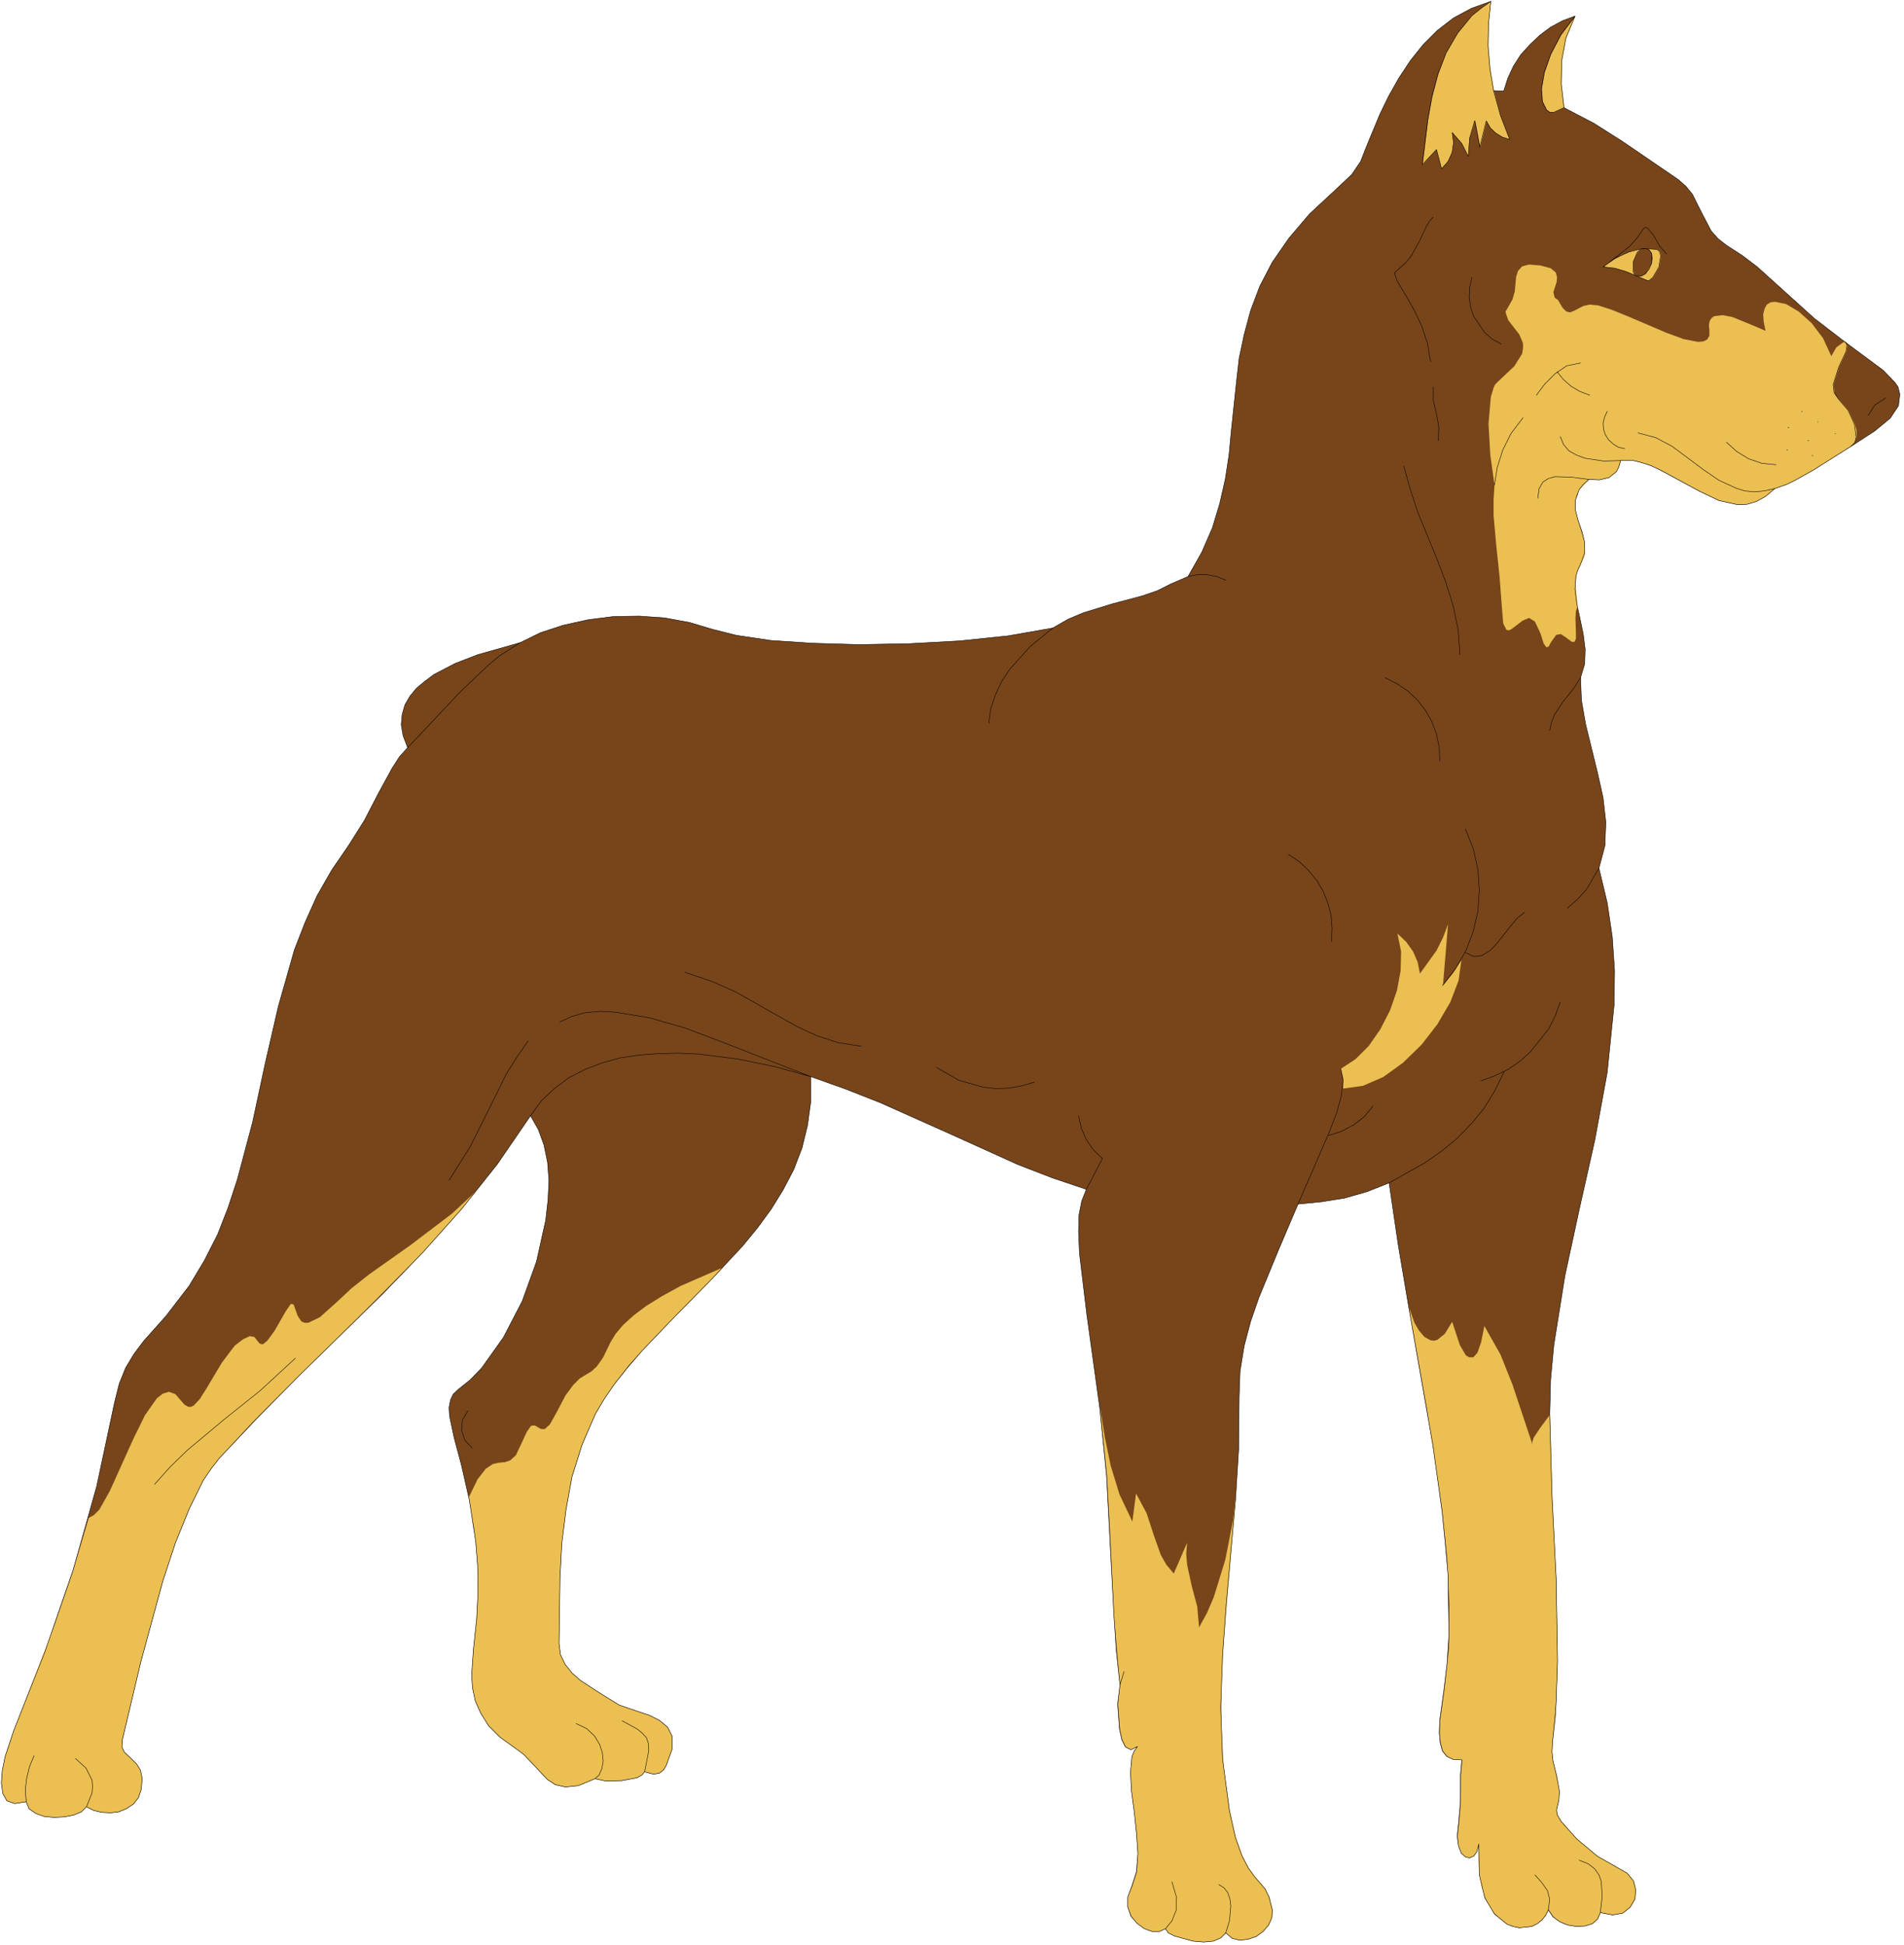 <?xml version="1.0" encoding="UTF-8" standalone="no"?>
<svg
   xmlns:dc="http://purl.org/dc/elements/1.1/"
   xmlns:cc="http://creativecommons.org/ns#"
   xmlns:rdf="http://www.w3.org/1999/02/22-rdf-syntax-ns#"
   xmlns:svg="http://www.w3.org/2000/svg"
   xmlns="http://www.w3.org/2000/svg"
   xmlns:sodipodi="http://sodipodi.sourceforge.net/DTD/sodipodi-0.dtd"
   xmlns:inkscape="http://www.inkscape.org/namespaces/inkscape"
   version="1.0"
   width="72.972mm"
   height="74.56mm"
   id="svg124"
   sodipodi:docname="CS000129.WMF">
  <sodipodi:namedview
     pagecolor="#ffffff"
     bordercolor="#666666"
     borderopacity="1"
     objecttolerance="10"
     gridtolerance="10"
     guidetolerance="10"
     inkscape:pageopacity="0"
     inkscape:pageshadow="2"
     inkscape:window-width="640"
     inkscape:window-height="480"
     id="namedview126" />
  <defs
     id="defs6">
    <clipPath
       clipPathUnits="userSpaceOnUse"
       id="clipWmfPath1">
      <path
         d="M 0,0 L 275.667,0 L 275.667,281.667 L 0,281.667 z"
         id="path2" />
    </clipPath>
    <pattern
       id="WMFhbasepattern"
       patternUnits="userSpaceOnUse"
       width="6"
       height="6"
       x="0"
       y="0" />
  </defs>
  <path
     style="fill:#78451a;fill-rule:evenodd;fill-opacity:1;stroke:none;"
     clip-path="url(#clipWmfPath1)"
     d="  M 2,250.674   L 6.532,239.21   L 10.597,227.413   L 13.997,215.349   L 16.596,203.152   L 17.262,200.486   L 18.196,198.153   L 19.395,196.154   L 20.795,194.287   L 24.061,190.622   L 27.393,186.289   L 29.593,182.623   L 31.526,178.824   L 33.059,174.892   L 34.392,170.826   L 36.591,162.562   L 38.391,154.164   L 40.324,145.766   L 42.656,137.567   L 44.189,133.635   L 45.922,129.769   L 48.055,126.037   L 50.521,122.438   L 52.787,118.839   L 54.787,114.973   L 56.786,111.307   L 57.853,109.641   L 59.052,108.308   L 58.386,106.575   L 58.119,104.975   L 58.253,103.509   L 58.652,102.109   L 59.386,100.843   L 60.319,99.71   L 61.518,98.71   L 62.851,97.71   L 65.917,96.111   L 69.183,94.844   L 75.315,93.111   L 78.314,91.645   L 81.58,90.579   L 85.179,89.779   L 88.845,89.312   L 92.578,89.246   L 96.31,89.512   L 99.909,90.179   L 103.242,91.178   L 106.708,92.045   L 111.64,92.778   L 117.638,93.178   L 124.437,93.378   L 131.701,93.245   L 138.966,92.845   L 146.031,92.112   L 152.496,90.978   L 154.696,89.712   L 156.895,88.779   L 161.228,87.446   L 165.493,86.313   L 167.626,85.58   L 169.626,84.58   L 172.092,83.514   L 174.091,79.981   L 175.624,76.449   L 176.691,72.916   L 177.49,69.384   L 178.024,65.918   L 178.357,62.385   L 179.09,55.454   L 179.49,51.921   L 180.223,48.455   L 181.156,44.989   L 182.489,41.457   L 184.289,37.991   L 186.688,34.525   L 189.687,30.993   L 193.42,27.527   L 195.819,25.261   L 197.086,23.394   L 198.085,20.862   L 199.885,16.529   L 201.151,13.93   L 202.618,11.331   L 204.284,8.798   L 206.15,6.465   L 208.216,4.399   L 210.549,2.599   L 213.148,1.2   L 215.948,0.2   L 215.615,3.399   L 215.548,6.665   L 215.814,9.931   L 216.348,13.13   L 217.814,13.197   L 218.414,11.331   L 219.214,9.598   L 220.28,7.931   L 221.613,6.465   L 223.013,5.132   L 224.612,3.932   L 226.345,2.999   L 228.145,2.333   L 226.812,5.532   L 226.212,8.798   L 226.145,12.197   L 226.545,15.596   L 230.878,17.862   L 235.077,20.528   L 243.075,25.994   L 244.208,26.994   L 245.141,28.127   L 246.474,30.793   L 247.873,33.459   L 248.873,34.592   L 250.073,35.525   L 252.339,36.991   L 254.538,38.658   L 258.671,42.39   L 262.803,46.122   L 267.135,49.455   L 272.801,53.654   L 274.467,55.387   L 274.934,56.053   L 275.2,57.12   L 275,58.786   L 273.8,60.586   L 271.534,62.452   L 268.135,64.651   L 262.736,68.051   L 260.004,69.584   L 258.937,70.117   L 257.071,70.783   L 255.738,71.916   L 254.405,72.649   L 253.072,73.049   L 251.739,73.116   L 249.006,72.516   L 246.207,71.183   L 240.542,68.117   L 239.142,67.451   L 237.676,66.984   L 236.609,66.718   L 234.743,66.718   L 234.477,67.651   L 234.143,68.317   L 233.077,69.184   L 231.677,69.517   L 230.144,69.45   L 229.345,70.183   L 228.745,70.917   L 228.211,72.45   L 228.211,73.916   L 228.611,75.449   L 229.145,76.982   L 229.544,78.581   L 229.544,80.114   L 228.945,81.714   L 228.545,82.58   L 228.278,83.447   L 228.145,85.38   L 228.411,87.513   L 228.878,89.645   L 229.345,91.912   L 229.611,94.044   L 229.544,96.177   L 228.945,98.177   L 229.078,101.443   L 229.678,104.909   L 231.411,111.974   L 232.211,115.573   L 232.61,119.105   L 232.477,122.504   L 231.611,125.77   L 232.81,130.769   L 233.544,135.701   L 233.877,140.633   L 233.81,145.566   L 232.81,155.363   L 231.011,165.161   L 228.811,174.959   L 226.679,184.823   L 225.079,194.821   L 224.612,199.819   L 224.479,204.885   L 224.812,216.815   L 225.412,228.679   L 225.612,240.61   L 225.412,246.475   L 225.279,248.741   L 224.879,252.407   L 224.812,253.807   L 224.946,255.073   L 225.479,257.272   L 225.879,259.472   L 225.812,260.738   L 225.479,262.138   L 225.545,262.871   L 226.145,263.871   L 228.411,266.404   L 231.344,268.87   L 234.143,270.469   L 235.676,271.336   L 236.609,272.469   L 236.943,273.802   L 236.809,275.135   L 236.143,276.268   L 235.077,277.134   L 233.61,277.401   L 231.811,277.068   L 231.411,278.001   L 230.678,278.667   L 229.611,279.001   L 228.345,279.067   L 227.078,278.867   L 225.945,278.401   L 224.946,277.668   L 224.279,276.668   L 223.879,277.468   L 223.346,278.134   L 222.679,278.667   L 221.88,279.067   L 220.08,279.267   L 219.147,279.067   L 218.281,278.734   L 216.481,277.268   L 215.081,274.935   L 214.282,271.602   L 214.215,267.137   L 213.948,268.203   L 213.482,268.87   L 212.882,269.136   L 212.282,269.003   L 211.682,268.47   L 211.282,267.47   L 211.082,266.004   L 211.282,264.071   L 211.482,261.805   L 211.549,259.539   L 211.549,257.206   L 211.749,254.94   L 210.482,254.873   L 209.616,254.473   L 208.949,253.673   L 208.616,252.474   L 208.483,251.007   L 208.55,249.208   L 209.149,244.875   L 209.616,240.943   L 209.883,236.811   L 209.749,228.079   L 209.349,223.547   L 208.883,218.882   L 207.55,209.284   L 204.151,189.888   L 202.551,180.424   L 201.218,171.359   L 198.019,172.626   L 194.753,173.559   L 191.42,174.092   L 188.021,174.425   L 185.155,181.157   L 182.356,187.956   L 181.156,191.421   L 180.223,194.954   L 179.623,198.62   L 179.49,202.352   L 179.423,209.884   L 178.957,217.349   L 177.624,232.345   L 177.091,239.81   L 176.824,247.341   L 177.091,254.806   L 178.09,262.338   L 178.957,266.204   L 179.89,268.803   L 180.823,270.603   L 181.689,271.802   L 183.222,273.602   L 183.822,274.802   L 184.289,276.668   L 184.222,277.801   L 183.756,278.867   L 182.956,279.8   L 181.956,280.534   L 180.756,280.934   L 179.557,281.067   L 178.49,280.8   L 177.557,280   L 176.824,280.734   L 175.758,281.2   L 174.358,281.333   L 172.825,281.2   L 170.159,280.467   L 169.226,280   L 168.826,279.401   L 167.959,279.8   L 166.893,279.8   L 165.76,279.401   L 164.694,278.601   L 163.827,277.601   L 163.361,276.268   L 163.361,274.802   L 163.96,273.202   L 164.627,271.136   L 164.827,268.47   L 164.627,265.537   L 164.294,262.405   L 163.894,259.405   L 163.76,256.739   L 163.96,254.473   L 164.294,253.673   L 164.76,253.007   L 163.827,253.473   L 163.027,253.073   L 162.494,252.007   L 162.161,250.474   L 161.894,246.875   L 162.227,244.076   L 161.694,239.077   L 161.361,234.078   L 160.828,224.014   L 160.295,213.883   L 159.295,203.885   L 157.429,190.422   L 156.362,181.557   L 156.229,178.424   L 156.296,175.958   L 156.695,173.959   L 157.362,172.293   L 152.43,170.626   L 147.431,168.693   L 137.567,164.228   L 127.569,159.762   L 122.504,157.763   L 117.438,155.963   L 117.438,159.629   L 116.972,163.028   L 116.172,166.294   L 114.972,169.427   L 113.439,172.359   L 111.706,175.159   L 109.707,177.891   L 107.574,180.491   L 102.842,185.556   L 97.976,190.488   L 93.177,195.487   L 90.978,198.02   L 88.912,200.619   L 87.512,202.685   L 86.246,204.818   L 84.313,209.284   L 82.847,213.949   L 81.98,218.748   L 81.38,223.547   L 81.114,228.479   L 80.98,238.077   L 81.18,239.677   L 81.847,241.076   L 82.847,242.343   L 84.046,243.409   L 86.912,245.275   L 89.712,247.008   L 92.444,247.941   L 94.044,248.475   L 95.51,249.208   L 96.71,250.207   L 97.376,251.54   L 97.376,253.34   L 96.51,255.739   L 96.11,256.406   L 95.51,256.873   L 94.644,257.006   L 93.377,256.673   L 92.978,257.139   L 92.244,257.539   L 90.112,257.939   L 87.779,258.006   L 86.179,257.672   L 83.78,258.672   L 81.914,258.872   L 80.447,258.539   L 79.314,257.806   L 77.181,255.54   L 75.982,254.273   L 75.515,253.873   L 74.582,253.207   L 72.449,251.674   L 70.783,250.008   L 69.65,248.208   L 68.85,246.408   L 68.45,244.542   L 68.317,242.676   L 68.583,238.877   L 69.05,234.544   L 69.25,230.479   L 69.183,226.746   L 68.917,223.347   L 67.984,217.282   L 66.851,212.283   L 65.784,208.284   L 65.118,205.151   L 65.051,203.885   L 65.251,202.819   L 65.651,201.952   L 66.451,201.219   L 68.117,199.886   L 69.783,198.153   L 72.916,193.754   L 75.648,188.489   L 77.715,182.757   L 79.048,176.758   L 79.381,173.826   L 79.514,171.026   L 79.314,168.36   L 78.781,165.827   L 77.981,163.628   L 76.848,161.628   L 72.049,168.627   L 66.851,175.159   L 61.252,181.424   L 55.453,187.422   L 43.456,199.153   L 37.524,205.151   L 31.726,211.283   L 30.593,212.75   L 29.46,214.416   L 27.393,218.615   L 25.394,223.547   L 23.594,229.012   L 20.395,240.743   L 17.729,252.007   L 17.662,253.073   L 17.996,253.807   L 19.195,254.94   L 19.795,255.54   L 20.328,256.406   L 20.595,257.606   L 20.462,259.205   L 20.062,260.405   L 19.329,261.338   L 18.329,262.005   L 17.196,262.471   L 15.996,262.605   L 14.73,262.538   L 13.597,262.271   L 12.53,261.738   L 11.797,262.471   L 10.664,262.938   L 9.264,263.204   L 7.798,263.271   L 6.398,263.138   L 5.132,262.671   L 4.199,262.005   L 3.799,261.005   L 2.133,261.272   L 1,260.872   L 0.4,259.805   L 0.2,258.272   L 0.333,256.473   L 0.733,254.473   L 2,250.674  z "
     id="path8" />
  <path
     style="fill:#ebbf52;fill-rule:evenodd;fill-opacity:1;stroke:none;"
     clip-path="url(#clipWmfPath1)"
     d="  M 3.799,261.005   L 2.133,261.272   L 1,260.872   L 0.4,259.805   L 0.2,258.272   L 0.333,256.473   L 0.733,254.473   L 2,250.674   L 7.865,235.478   L 10.531,227.746   L 12.864,219.881   L 13.597,219.481   L 14.397,218.682   L 15.929,215.949   L 19.262,208.551   L 20.995,205.018   L 22.728,202.552   L 23.594,201.886   L 24.461,201.619   L 25.394,201.952   L 26.26,202.952   L 26.727,203.485   L 27.193,203.752   L 27.593,203.818   L 28.06,203.618   L 28.926,202.685   L 29.859,201.219   L 32.126,197.42   L 33.525,195.554   L 34.058,194.887   L 35.191,194.021   L 36.191,193.554   L 36.858,193.688   L 37.591,194.621   L 38.057,194.754   L 38.724,194.221   L 39.79,192.754   L 41.39,189.955   L 42.123,188.889   L 42.523,188.955   L 43.123,190.622   L 43.656,191.421   L 44.123,191.621   L 44.656,191.621   L 46.322,190.822   L 48.788,188.622   L 50.921,186.623   L 53.454,184.623   L 59.386,180.424   L 65.451,175.825   L 68.184,173.292   L 69.117,172.359   L 70.516,170.693   L 66.051,176.092   L 61.385,181.29   L 51.521,191.221   L 41.523,201.086   L 36.525,206.085   L 31.726,211.283   L 30.593,212.75   L 29.46,214.416   L 27.393,218.615   L 25.394,223.547   L 23.594,229.012   L 20.395,240.743   L 17.729,252.007   L 17.662,253.073   L 17.996,253.807   L 19.195,254.94   L 19.795,255.54   L 20.328,256.406   L 20.595,257.606   L 20.462,259.205   L 20.062,260.405   L 19.329,261.338   L 18.329,262.005   L 17.196,262.471   L 15.996,262.605   L 14.73,262.538   L 13.597,262.271   L 12.53,261.738   L 11.797,262.471   L 10.664,262.938   L 9.264,263.204   L 7.798,263.271   L 6.398,263.138   L 5.132,262.671   L 4.199,262.005   L 3.799,261.005  z    M 86.246,257.672   L 83.846,258.672   L 81.98,258.872   L 80.514,258.539   L 79.314,257.806   L 78.248,256.739   L 77.181,255.54   L 75.982,254.273   L 74.582,253.207   L 72.449,251.674   L 70.783,250.008   L 69.65,248.208   L 68.85,246.408   L 68.45,244.542   L 68.317,242.676   L 68.583,238.877   L 69.183,232.278   L 69.183,226.48   L 68.65,221.348   L 67.917,216.882   L 69.183,214.283   L 70.383,212.75   L 71.383,212.083   L 72.316,211.883   L 73.116,211.817   L 73.915,211.55   L 74.715,210.817   L 75.448,209.284   L 76.315,207.418   L 76.915,206.551   L 77.448,206.484   L 77.914,206.751   L 78.381,207.018   L 78.914,207.018   L 79.647,206.351   L 80.581,204.685   L 81.914,202.152   L 83.047,200.619   L 83.98,199.686   L 84.846,199.153   L 85.646,198.686   L 86.446,197.953   L 87.379,196.62   L 88.445,194.421   L 89.178,193.221   L 90.245,191.955   L 91.778,190.555   L 93.644,189.155   L 95.91,187.756   L 98.576,186.289   L 104.841,183.557   L 96.51,192.021   L 92.511,196.22   L 91.045,197.82   L 88.912,200.619   L 87.512,202.685   L 86.246,204.818   L 84.313,209.284   L 82.847,213.949   L 81.98,218.748   L 81.38,223.547   L 81.114,228.479   L 80.98,238.077   L 81.18,239.677   L 81.847,241.076   L 82.847,242.343   L 84.046,243.409   L 86.912,245.275   L 89.712,247.008   L 92.511,247.941   L 94.044,248.475   L 95.51,249.208   L 96.71,250.207   L 97.376,251.54   L 97.376,253.34   L 96.51,255.739   L 96.11,256.406   L 95.51,256.873   L 94.644,257.006   L 93.377,256.673   L 92.978,257.139   L 92.244,257.539   L 90.112,257.939   L 87.779,258.006   L 86.246,257.672  z    M 168.826,279.401   L 167.959,279.8   L 166.893,279.8   L 165.76,279.401   L 164.694,278.601   L 163.894,277.601   L 163.361,276.268   L 163.361,274.802   L 164.027,273.202   L 164.694,271.136   L 164.827,268.47   L 164.294,262.405   L 163.894,259.405   L 163.76,256.739   L 163.96,254.473   L 164.294,253.673   L 164.76,253.007   L 163.827,253.473   L 163.094,253.073   L 162.561,252.007   L 162.227,250.474   L 161.961,246.875   L 162.227,244.076   L 161.361,234.078   L 160.894,224.014   L 160.361,213.883   L 159.361,203.885   L 160.028,208.151   L 160.894,212.35   L 162.161,216.482   L 164.027,220.415   L 164.56,216.349   L 166.093,219.215   L 167.093,222.281   L 168.159,225.28   L 168.959,226.68   L 170.026,227.946   L 171.958,223.48   L 171.825,225.08   L 171.958,226.68   L 172.625,229.746   L 173.425,232.745   L 173.691,235.744   L 174.824,233.678   L 175.824,231.345   L 177.49,225.947   L 178.623,220.148   L 179.223,214.416   L 178.224,226.346   L 177.224,238.344   L 176.957,244.342   L 176.957,250.341   L 177.29,256.339   L 178.157,262.338   L 179.023,266.204   L 179.956,268.803   L 180.89,270.603   L 181.756,271.802   L 183.289,273.602   L 183.889,274.802   L 184.355,276.668   L 184.289,277.801   L 183.822,278.867   L 183.022,279.8   L 181.956,280.534   L 180.756,280.934   L 179.623,281.067   L 178.49,280.8   L 177.557,280   L 176.891,280.734   L 175.758,281.2   L 174.358,281.333   L 172.892,281.2   L 170.159,280.467   L 169.226,280   L 168.826,279.401  z    M 224.346,276.668   L 223.946,277.468   L 223.413,278.134   L 222.746,278.667   L 221.946,279.067   L 220.147,279.267   L 219.214,279.067   L 218.281,278.734   L 216.548,277.268   L 215.814,276.268   L 215.148,274.935   L 214.615,273.402   L 214.282,271.602   L 214.148,269.536   L 214.215,267.137   L 213.948,268.203   L 213.482,268.87   L 212.882,269.136   L 212.282,269.003   L 211.682,268.47   L 211.282,267.47   L 211.149,266.004   L 211.349,264.071   L 211.549,261.805   L 211.615,259.539   L 211.615,257.206   L 211.815,254.94   L 210.549,254.873   L 209.683,254.473   L 209.016,253.673   L 208.683,252.474   L 208.55,251.007   L 208.616,249.208   L 209.216,244.875   L 209.883,238.81   L 209.949,232.412   L 209.616,225.613   L 208.883,218.548   L 206.683,204.018   L 204.084,189.355   L 204.884,191.621   L 205.55,192.754   L 206.35,193.688   L 207.217,194.154   L 207.75,194.221   L 208.216,194.087   L 209.283,193.221   L 210.349,191.488   L 211.482,194.887   L 212.149,196.02   L 212.349,196.354   L 212.815,196.62   L 213.415,196.62   L 214.015,195.954   L 214.548,194.421   L 215.015,192.088   L 217.347,196.22   L 219.08,200.553   L 222.013,209.35   L 221.946,208.951   L 222.146,208.284   L 223.079,206.884   L 224.546,204.885   L 224.879,216.815   L 225.412,228.679   L 225.612,240.61   L 225.412,246.475   L 224.879,252.407   L 224.812,253.807   L 224.946,255.073   L 225.545,257.272   L 225.879,259.472   L 225.812,260.738   L 225.479,262.138   L 225.612,262.871   L 226.212,263.871   L 228.478,266.404   L 231.411,268.87   L 234.21,270.469   L 235.743,271.336   L 236.676,272.469   L 237.009,273.802   L 236.876,275.135   L 236.21,276.268   L 235.143,277.134   L 233.677,277.401   L 231.877,277.068   L 231.477,278.001   L 230.744,278.667   L 229.678,279.001   L 228.411,279.067   L 227.145,278.867   L 225.945,278.401   L 225.012,277.668   L 224.346,276.668  z    M 194.553,157.696   L 194.553,156.163   L 194.22,154.83   L 196.353,153.43   L 198.285,151.497   L 199.952,149.098   L 201.351,146.365   L 202.351,143.499   L 202.884,140.633   L 202.951,137.834   L 202.418,135.235   L 203.684,136.434   L 204.684,137.834   L 205.35,139.367   L 205.684,141.033   L 208.083,137.701   L 209.016,135.835   L 209.749,133.902   L 209.016,142.766   L 210.416,141.033   L 211.682,139.1   L 211.282,142.033   L 210.083,145.166   L 208.216,148.365   L 205.95,151.298   L 203.218,153.964   L 200.352,156.03   L 197.419,157.296   L 194.553,157.696  z    M 228.545,87.779   L 228.278,88.512   L 228.211,89.512   L 228.278,91.645   L 228.278,92.511   L 228.078,92.978   L 227.678,92.978   L 226.878,92.378   L 226.079,91.845   L 225.412,91.978   L 224.612,93.111   L 224.346,93.645   L 224.013,93.778   L 223.613,93.245   L 223.146,91.778   L 222.346,90.045   L 221.48,89.512   L 220.547,89.912   L 219.68,90.579   L 218.88,91.178   L 218.547,91.312   L 218.214,91.245   L 217.747,90.312   L 217.547,87.913   L 217.214,83.514   L 216.748,79.115   L 216.348,74.649   L 216.348,72.45   L 216.481,70.25   L 215.881,65.984   L 215.615,61.385   L 215.948,57.52   L 216.348,56.187   L 216.548,55.72   L 216.948,55.32   L 219.347,53.054   L 220.48,51.255   L 220.613,50.455   L 220.613,49.722   L 220.08,48.455   L 218.481,46.389   L 218.147,45.456   L 218.081,45.123   L 218.481,44.456   L 219.08,43.39   L 219.414,42.257   L 219.614,40.124   L 219.88,39.257   L 220.48,38.591   L 221.48,38.324   L 223.146,38.458   L 224.612,38.857   L 225.346,39.457   L 225.545,40.124   L 225.479,40.857   L 225.012,42.323   L 225.146,42.923   L 225.212,43.123   L 225.679,43.456   L 226.345,44.589   L 226.878,45.123   L 227.412,45.256   L 227.945,45.056   L 229.345,44.323   L 230.278,44.123   L 231.544,44.256   L 233.41,44.856   L 235.876,45.856   L 241.342,48.189   L 243.874,49.122   L 245.941,49.522   L 246.74,49.455   L 247.274,49.188   L 247.607,48.655   L 247.607,47.922   L 247.54,47.056   L 247.673,46.456   L 247.94,46.056   L 248.34,45.789   L 249.54,45.656   L 250.939,45.922   L 253.872,47.122   L 255.738,47.922   L 255.472,46.589   L 255.405,45.523   L 255.605,44.723   L 255.938,44.123   L 256.471,43.79   L 257.138,43.723   L 258.737,44.056   L 260.537,45.123   L 262.403,46.789   L 264.069,48.988   L 265.269,51.588   L 266.002,50.321   L 267.202,49.455   L 267.602,50.055   L 267.469,50.921   L 266.402,53.187   L 265.602,55.72   L 265.736,56.853   L 265.869,57.253   L 266.402,57.853   L 267.735,59.386   L 268.668,61.385   L 268.935,62.385   L 268.935,63.318   L 268.668,64.118   L 268.135,64.651   L 262.803,68.051   L 260.07,69.584   L 259.004,70.117   L 257.138,70.783   L 255.805,71.916   L 254.472,72.649   L 253.139,73.049   L 251.806,73.116   L 249.073,72.516   L 246.274,71.183   L 240.608,68.117   L 239.209,67.451   L 237.743,66.984   L 236.676,66.718   L 234.81,66.718   L 234.543,67.651   L 234.21,68.317   L 233.144,69.184   L 231.744,69.517   L 230.211,69.45   L 228.811,70.917   L 228.411,71.65   L 228.211,72.45   L 228.211,73.916   L 228.611,75.449   L 229.544,78.581   L 229.611,80.114   L 229.478,80.714   L 229.011,81.714   L 228.411,83.047   L 228.211,84.513   L 228.545,87.779  z    M 232.277,38.658   L 233.477,37.791   L 234.943,36.925   L 236.476,36.325   L 238.142,35.991   L 238.876,36.125   L 239.275,36.658   L 239.409,37.391   L 239.275,38.191   L 238.409,39.657   L 237.809,39.991   L 237.543,40.057   L 237.076,39.924   L 236.743,39.657   L 236.609,39.191   L 236.609,37.858   L 237.209,36.591   L 237.609,36.191   L 238.142,35.991   L 240.075,36.125   L 240.475,36.458   L 240.608,37.125   L 240.342,38.724   L 239.475,40.19   L 239.009,40.59   L 238.809,40.657   L 238.542,40.59   L 235.543,39.324   L 233.943,38.857   L 232.277,38.658  z    M 218.68,20.195   L 217.614,19.862   L 216.681,19.262   L 215.881,18.529   L 215.348,17.529   L 214.415,21.328   L 213.682,17.463   L 212.882,19.995   L 212.682,22.661   L 211.749,20.795   L 210.349,19.195   L 210.549,20.662   L 210.349,22.061   L 209.749,23.394   L 208.816,24.461   L 208.083,21.662   L 206.084,23.861   L 206.883,17.329   L 207.483,13.997   L 208.35,10.731   L 209.483,7.665   L 211.149,4.799   L 213.215,2.266   L 214.548,1.2   L 215.948,0.2   L 215.615,3.399   L 215.615,6.665   L 215.881,9.931   L 216.414,13.13   L 217.347,16.729   L 218.68,20.195  z    M 226.612,15.596   L 225.146,16.263   L 224.546,16.263   L 224.079,15.93   L 223.479,14.73   L 223.346,12.864   L 223.746,10.531   L 224.679,7.865   L 226.145,5.065   L 228.211,2.333   L 226.878,5.532   L 226.279,8.798   L 226.212,12.197   L 226.612,15.596  z   "
     id="path10" />
  <path
     style="fill:none;stroke:#000000;stroke-width:0.067px;stroke-linecap:round;stroke-linejoin:round;stroke-miterlimit:4;stroke-dasharray:none;stroke-opacity:1;"
     clip-path="url(#clipWmfPath1)"
     d="  M 2,250.674   L 6.532,239.21   L 10.597,227.413   L 13.997,215.349   L 16.596,203.152   L 17.262,200.486   L 18.196,198.153   L 19.395,196.154   L 20.795,194.287   L 24.061,190.622   L 27.393,186.289   L 29.593,182.623   L 31.526,178.824   L 33.059,174.892   L 34.392,170.826   L 36.591,162.562   L 38.391,154.164   L 40.324,145.766   L 42.656,137.567   L 44.189,133.635   L 45.922,129.769   L 48.055,126.037   L 50.521,122.438   L 52.787,118.839   L 54.787,114.973   L 56.786,111.307   L 57.853,109.641   L 59.052,108.308   L 58.386,106.575   L 58.119,104.975   L 58.253,103.509   L 58.652,102.109   L 59.386,100.843   L 60.319,99.71   L 61.518,98.71   L 62.851,97.71   L 65.917,96.111   L 69.183,94.844   L 75.315,93.111   L 78.314,91.645   L 81.58,90.579   L 85.179,89.779   L 88.845,89.312   L 92.578,89.246   L 96.31,89.512   L 99.909,90.179   L 103.242,91.178   L 106.708,92.045   L 111.64,92.778   L 117.638,93.178   L 124.437,93.378   L 131.701,93.245   L 138.966,92.845   L 146.031,92.112   L 152.496,90.978   L 154.696,89.712   L 156.895,88.779   L 161.228,87.446   L 165.493,86.313   L 167.626,85.58   L 169.626,84.58   L 172.092,83.514   L 174.091,79.981   L 175.624,76.449   L 176.691,72.916   L 177.49,69.384   L 178.024,65.918   L 178.357,62.385   L 179.09,55.454   L 179.49,51.921   L 180.223,48.455   L 181.156,44.989   L 182.489,41.457   L 184.289,37.991   L 186.688,34.525   L 189.687,30.993   L 193.42,27.527   L 195.819,25.261   L 197.086,23.394   L 198.085,20.862   L 199.885,16.529   L 201.151,13.93   L 202.618,11.331   L 204.284,8.798   L 206.15,6.465   L 208.216,4.399   L 210.549,2.599   L 213.148,1.2   L 215.948,0.2   L 215.615,3.399   L 215.548,6.665   L 215.814,9.931   L 216.348,13.13   L 217.814,13.197   L 218.414,11.331   L 219.214,9.598   L 220.28,7.931   L 221.613,6.465   L 223.013,5.132   L 224.612,3.932   L 226.345,2.999   L 228.145,2.333   L 226.812,5.532   L 226.212,8.798   L 226.145,12.197   L 226.545,15.596   L 230.878,17.862   L 235.077,20.528   L 243.075,25.994   L 244.208,26.994   L 245.141,28.127   L 246.474,30.793   L 247.873,33.459   L 248.873,34.592   L 250.073,35.525   L 252.339,36.991   L 254.538,38.658   L 258.671,42.39   L 262.803,46.122   L 267.135,49.455   L 272.801,53.654   L 274.467,55.387   L 274.934,56.053   L 275.2,57.12   L 275,58.786   L 273.8,60.586   L 271.534,62.452   L 268.135,64.651   L 262.736,68.051   L 260.004,69.584   L 258.937,70.117   L 257.071,70.783   L 255.738,71.916   L 254.405,72.649   L 253.072,73.049   L 251.739,73.116   L 249.006,72.516   L 246.207,71.183   L 240.542,68.117   L 239.142,67.451   L 237.676,66.984   L 236.609,66.718   L 234.743,66.718   L 234.477,67.651   L 234.143,68.317   L 233.077,69.184   L 231.677,69.517   L 230.144,69.45   L 229.345,70.183   L 228.745,70.917   L 228.211,72.45   L 228.211,73.916   L 228.611,75.449   L 229.145,76.982   L 229.544,78.581   L 229.544,80.114   L 228.945,81.714   L 228.545,82.58   L 228.278,83.447   L 228.145,85.38   L 228.411,87.513   L 228.878,89.645   L 229.345,91.912   L 229.611,94.044   L 229.544,96.177   L 228.945,98.177   L 229.078,101.443   L 229.678,104.909   L 231.411,111.974   L 232.211,115.573   L 232.61,119.105   L 232.477,122.504   L 231.611,125.77   L 232.81,130.769   L 233.544,135.701   L 233.877,140.633   L 233.81,145.566   L 232.81,155.363   L 231.011,165.161   L 228.811,174.959   L 226.679,184.823   L 225.079,194.821   L 224.612,199.819   L 224.479,204.885   L 224.812,216.815   L 225.412,228.679   L 225.612,240.61   L 225.412,246.475   L 225.279,248.741   L 224.879,252.407   L 224.812,253.807   L 224.946,255.073   L 225.479,257.272   L 225.879,259.472   L 225.812,260.738   L 225.479,262.138   L 225.545,262.871   L 226.145,263.871   L 228.411,266.404   L 231.344,268.87   L 234.143,270.469   L 235.676,271.336   L 236.609,272.469   L 236.943,273.802   L 236.809,275.135   L 236.143,276.268   L 235.077,277.134   L 233.61,277.401   L 231.811,277.068   L 231.411,278.001   L 230.678,278.667   L 229.611,279.001   L 228.345,279.067   L 227.078,278.867   L 225.945,278.401   L 224.946,277.668   L 224.279,276.668   L 223.879,277.468   L 223.346,278.134   L 222.679,278.667   L 221.88,279.067   L 220.08,279.267   L 219.147,279.067   L 218.281,278.734   L 216.481,277.268   L 215.081,274.935   L 214.282,271.602   L 214.215,267.137   L 213.948,268.203   L 213.482,268.87   L 212.882,269.136   L 212.282,269.003   L 211.682,268.47   L 211.282,267.47   L 211.082,266.004   L 211.282,264.071   L 211.482,261.805   L 211.549,259.539   L 211.549,257.206   L 211.749,254.94   L 210.482,254.873   L 209.616,254.473   L 208.949,253.673   L 208.616,252.474   L 208.483,251.007   L 208.55,249.208   L 209.149,244.875   L 209.616,240.943   L 209.883,236.811   L 209.749,228.079   L 209.349,223.547   L 208.883,218.882   L 207.55,209.284   L 204.151,189.888   L 202.551,180.424   L 201.218,171.359   L 198.019,172.626   L 194.753,173.559   L 191.42,174.092   L 188.021,174.425   L 185.155,181.157   L 182.356,187.956   L 181.156,191.421   L 180.223,194.954   L 179.623,198.62   L 179.49,202.352   L 179.423,209.884   L 178.957,217.349   L 177.624,232.345   L 177.091,239.81   L 176.824,247.341   L 177.091,254.806   L 178.09,262.338   L 178.957,266.204   L 179.89,268.803   L 180.823,270.603   L 181.689,271.802   L 183.222,273.602   L 183.822,274.802   L 184.289,276.668   L 184.222,277.801   L 183.756,278.867   L 182.956,279.8   L 181.956,280.534   L 180.756,280.934   L 179.557,281.067   L 178.49,280.8   L 177.557,280   L 176.824,280.734   L 175.758,281.2   L 174.358,281.333   L 172.825,281.2   L 170.159,280.467   L 169.226,280   L 168.826,279.401   L 167.959,279.8   L 166.893,279.8   L 165.76,279.401   L 164.694,278.601   L 163.827,277.601   L 163.361,276.268   L 163.361,274.802   L 163.96,273.202   L 164.627,271.136   L 164.827,268.47   L 164.627,265.537   L 164.294,262.405   L 163.894,259.405   L 163.76,256.739   L 163.96,254.473   L 164.294,253.673   L 164.76,253.007   L 163.827,253.473   L 163.027,253.073   L 162.494,252.007   L 162.161,250.474   L 161.894,246.875   L 162.227,244.076   L 161.694,239.077   L 161.361,234.078   L 160.828,224.014   L 160.295,213.883   L 159.295,203.885   L 157.429,190.422   L 156.362,181.557   L 156.229,178.424   L 156.296,175.958   L 156.695,173.959   L 157.362,172.293   L 152.43,170.626   L 147.431,168.693   L 137.567,164.228   L 127.569,159.762   L 122.504,157.763   L 117.438,155.963   L 117.438,159.629   L 116.972,163.028   L 116.172,166.294   L 114.972,169.427   L 113.439,172.359   L 111.706,175.159   L 109.707,177.891   L 107.574,180.491   L 102.842,185.556   L 97.976,190.488   L 93.177,195.487   L 90.978,198.02   L 88.912,200.619   L 87.512,202.685   L 86.246,204.818   L 84.313,209.284   L 82.847,213.949   L 81.98,218.748   L 81.38,223.547   L 81.114,228.479   L 80.98,238.077   L 81.18,239.677   L 81.847,241.076   L 82.847,242.343   L 84.046,243.409   L 86.912,245.275   L 89.712,247.008   L 92.444,247.941   L 94.044,248.475   L 95.51,249.208   L 96.71,250.207   L 97.376,251.54   L 97.376,253.34   L 96.51,255.739   L 96.11,256.406   L 95.51,256.873   L 94.644,257.006   L 93.377,256.673   L 92.978,257.139   L 92.244,257.539   L 90.112,257.939   L 87.779,258.006   L 86.179,257.672   L 83.78,258.672   L 81.914,258.872   L 80.447,258.539   L 79.314,257.806   L 77.181,255.54   L 75.982,254.273   L 75.515,253.873   L 74.582,253.207   L 72.449,251.674   L 70.783,250.008   L 69.65,248.208   L 68.85,246.408   L 68.45,244.542   L 68.317,242.676   L 68.583,238.877   L 69.05,234.544   L 69.25,230.479   L 69.183,226.746   L 68.917,223.347   L 67.984,217.282   L 66.851,212.283   L 65.784,208.284   L 65.118,205.151   L 65.051,203.885   L 65.251,202.819   L 65.651,201.952   L 66.451,201.219   L 68.117,199.886   L 69.783,198.153   L 72.916,193.754   L 75.648,188.489   L 77.715,182.757   L 79.048,176.758   L 79.381,173.826   L 79.514,171.026   L 79.314,168.36   L 78.781,165.827   L 77.981,163.628   L 76.848,161.628   L 72.049,168.627   L 66.851,175.159   L 61.252,181.424   L 55.453,187.422   L 43.456,199.153   L 37.524,205.151   L 31.726,211.283   L 30.593,212.75   L 29.46,214.416   L 27.393,218.615   L 25.394,223.547   L 23.594,229.012   L 20.395,240.743   L 17.729,252.007   L 17.662,253.073   L 17.996,253.807   L 19.195,254.94   L 19.795,255.54   L 20.328,256.406   L 20.595,257.606   L 20.462,259.205   L 20.062,260.405   L 19.329,261.338   L 18.329,262.005   L 17.196,262.471   L 15.996,262.605   L 14.73,262.538   L 13.597,262.271   L 12.53,261.738   L 11.797,262.471   L 10.664,262.938   L 9.264,263.204   L 7.798,263.271   L 6.398,263.138   L 5.132,262.671   L 4.199,262.005   L 3.799,261.005   L 2.133,261.272   L 1,260.872   L 0.4,259.805   L 0.2,258.272   L 0.333,256.473   L 0.733,254.473   L 2,250.674  z "
     id="path12" />
  <path
     style="fill:none;stroke:#000000;stroke-width:0.067px;stroke-linecap:round;stroke-linejoin:round;stroke-miterlimit:4;stroke-dasharray:none;stroke-opacity:1;"
     clip-path="url(#clipWmfPath1)"
     d="  M 12.53,261.738   L 13.33,259.739   L 13.397,258.805   L 13.33,257.872   L 12.464,256.139   L 10.931,254.74  "
     id="path14" />
  <path
     style="fill:none;stroke:#000000;stroke-width:0.067px;stroke-linecap:round;stroke-linejoin:round;stroke-miterlimit:4;stroke-dasharray:none;stroke-opacity:1;"
     clip-path="url(#clipWmfPath1)"
     d="  M 4.932,254.34   L 4.266,255.939   L 3.866,257.606   L 3.666,259.272   L 3.799,261.005  "
     id="path16" />
  <path
     style="fill:none;stroke:#000000;stroke-width:0.067px;stroke-linecap:round;stroke-linejoin:round;stroke-miterlimit:4;stroke-dasharray:none;stroke-opacity:1;"
     clip-path="url(#clipWmfPath1)"
     d="  M 86.179,257.672   L 86.779,257.139   L 87.179,256.206   L 87.379,255.14   L 87.246,253.873   L 86.846,252.674   L 86.113,251.474   L 84.979,250.407   L 83.446,249.674  "
     id="path18" />
  <path
     style="fill:none;stroke:#000000;stroke-width:0.067px;stroke-linecap:round;stroke-linejoin:round;stroke-miterlimit:4;stroke-dasharray:none;stroke-opacity:1;"
     clip-path="url(#clipWmfPath1)"
     d="  M 90.112,249.274   L 92.311,250.474   L 93.044,251.074   L 93.644,251.74   L 93.911,252.54   L 93.977,253.607   L 93.377,256.673  "
     id="path20" />
  <path
     style="fill:none;stroke:#000000;stroke-width:0.067px;stroke-linecap:round;stroke-linejoin:round;stroke-miterlimit:4;stroke-dasharray:none;stroke-opacity:1;"
     clip-path="url(#clipWmfPath1)"
     d="  M 68.383,209.75   L 67.317,208.617   L 66.851,207.151   L 66.984,205.685   L 67.784,204.352  "
     id="path22" />
  <path
     style="fill:none;stroke:#000000;stroke-width:0.067px;stroke-linecap:round;stroke-linejoin:round;stroke-miterlimit:4;stroke-dasharray:none;stroke-opacity:1;"
     clip-path="url(#clipWmfPath1)"
     d="  M 22.395,215.016   L 24.661,212.483   L 27.127,210.084   L 32.392,205.685   L 37.724,201.419   L 42.79,196.753  "
     id="path24" />
  <path
     style="fill:none;stroke:#000000;stroke-width:0.067px;stroke-linecap:round;stroke-linejoin:round;stroke-miterlimit:4;stroke-dasharray:none;stroke-opacity:1;"
     clip-path="url(#clipWmfPath1)"
     d="  M 76.848,161.628   L 78.448,159.429   L 80.381,157.629   L 82.447,156.096   L 84.78,154.897   L 87.246,153.964   L 89.912,153.23   L 92.644,152.831   L 95.444,152.631   L 98.31,152.564   L 101.242,152.697   L 106.974,153.43   L 112.439,154.563   L 117.438,155.963   L 109.24,152.764   L 104.308,150.831   L 99.176,148.898   L 94.044,147.432   L 89.178,146.632   L 86.912,146.499   L 84.78,146.699   L 82.847,147.232   L 81.114,148.032  "
     id="path26" />
  <path
     style="fill:none;stroke:#000000;stroke-width:0.067px;stroke-linecap:round;stroke-linejoin:round;stroke-miterlimit:4;stroke-dasharray:none;stroke-opacity:1;"
     clip-path="url(#clipWmfPath1)"
     d="  M 76.515,150.764   L 74.849,153.164   L 73.316,155.63   L 70.716,160.895   L 68.117,166.094   L 65.051,170.96  "
     id="path28" />
  <path
     style="fill:none;stroke:#000000;stroke-width:0.067px;stroke-linecap:round;stroke-linejoin:round;stroke-miterlimit:4;stroke-dasharray:none;stroke-opacity:1;"
     clip-path="url(#clipWmfPath1)"
     d="  M 59.052,108.308   L 66.717,100.176   L 70.783,96.311   L 72.382,94.978   L 75.315,93.111  "
     id="path30" />
  <path
     style="fill:none;stroke:#000000;stroke-width:0.067px;stroke-linecap:round;stroke-linejoin:round;stroke-miterlimit:4;stroke-dasharray:none;stroke-opacity:1;"
     clip-path="url(#clipWmfPath1)"
     d="  M 99.176,140.833   L 103.108,142.166   L 106.574,143.699   L 112.573,147.099   L 115.439,148.698   L 118.305,150.031   L 121.371,151.031   L 124.77,151.564  "
     id="path32" />
  <path
     style="fill:none;stroke:#000000;stroke-width:0.067px;stroke-linecap:round;stroke-linejoin:round;stroke-miterlimit:4;stroke-dasharray:none;stroke-opacity:1;"
     clip-path="url(#clipWmfPath1)"
     d="  M 135.634,154.63   L 138.9,156.496   L 142.432,157.496   L 144.298,157.696   L 146.165,157.629   L 148.031,157.296   L 149.83,156.763  "
     id="path34" />
  <path
     style="fill:none;stroke:#000000;stroke-width:0.067px;stroke-linecap:round;stroke-linejoin:round;stroke-miterlimit:4;stroke-dasharray:none;stroke-opacity:1;"
     clip-path="url(#clipWmfPath1)"
     d="  M 156.229,161.628   L 156.629,163.428   L 157.362,165.094   L 158.362,166.561   L 159.695,167.827   L 157.362,172.293  "
     id="path36" />
  <path
     style="fill:none;stroke:#000000;stroke-width:0.067px;stroke-linecap:round;stroke-linejoin:round;stroke-miterlimit:4;stroke-dasharray:none;stroke-opacity:1;"
     clip-path="url(#clipWmfPath1)"
     d="  M 162.827,242.143   L 162.227,244.076  "
     id="path38" />
  <path
     style="fill:none;stroke:#000000;stroke-width:0.067px;stroke-linecap:round;stroke-linejoin:round;stroke-miterlimit:4;stroke-dasharray:none;stroke-opacity:1;"
     clip-path="url(#clipWmfPath1)"
     d="  M 169.759,272.602   L 170.425,274.868   L 170.359,276.735   L 169.759,278.267   L 168.826,279.401  "
     id="path40" />
  <path
     style="fill:none;stroke:#000000;stroke-width:0.067px;stroke-linecap:round;stroke-linejoin:round;stroke-miterlimit:4;stroke-dasharray:none;stroke-opacity:1;"
     clip-path="url(#clipWmfPath1)"
     d="  M 177.557,280   L 178.09,278.267   L 178.29,276.135   L 178.157,275.068   L 177.824,274.135   L 177.29,273.469   L 176.557,273.002  "
     id="path42" />
  <path
     style="fill:none;stroke:#000000;stroke-width:0.067px;stroke-linecap:round;stroke-linejoin:round;stroke-miterlimit:4;stroke-dasharray:none;stroke-opacity:1;"
     clip-path="url(#clipWmfPath1)"
     d="  M 224.279,276.668   L 224.479,275.135   L 224.146,273.869   L 223.346,272.735   L 222.346,271.602  "
     id="path44" />
  <path
     style="fill:none;stroke:#000000;stroke-width:0.067px;stroke-linecap:round;stroke-linejoin:round;stroke-miterlimit:4;stroke-dasharray:none;stroke-opacity:1;"
     clip-path="url(#clipWmfPath1)"
     d="  M 228.745,269.47   L 230.078,270.003   L 231.011,270.736   L 231.611,271.602   L 231.944,272.536   L 232.077,274.735   L 231.811,277.068  "
     id="path46" />
  <path
     style="fill:none;stroke:#000000;stroke-width:0.067px;stroke-linecap:round;stroke-linejoin:round;stroke-miterlimit:4;stroke-dasharray:none;stroke-opacity:1;"
     clip-path="url(#clipWmfPath1)"
     d="  M 226.012,145.166   L 225.279,147.165   L 224.346,149.031   L 221.746,152.297   L 220.213,153.697   L 218.481,154.897   L 216.548,155.83   L 214.548,156.563  "
     id="path48" />
  <path
     style="fill:none;stroke:#000000;stroke-width:0.067px;stroke-linecap:round;stroke-linejoin:round;stroke-miterlimit:4;stroke-dasharray:none;stroke-opacity:1;"
     clip-path="url(#clipWmfPath1)"
     d="  M 217.881,155.23   L 216.548,157.963   L 215.015,160.495   L 213.148,162.761   L 211.082,164.894   L 208.816,166.761   L 206.417,168.427   L 201.218,171.359  "
     id="path50" />
  <path
     style="fill:none;stroke:#000000;stroke-width:0.067px;stroke-linecap:round;stroke-linejoin:round;stroke-miterlimit:4;stroke-dasharray:none;stroke-opacity:1;"
     clip-path="url(#clipWmfPath1)"
     d="  M 188.021,174.425   L 190.221,169.36   L 192.62,163.828   L 193.62,161.229   L 194.286,158.762   L 194.553,156.563   L 194.22,154.83  "
     id="path52" />
  <path
     style="fill:none;stroke:#000000;stroke-width:0.067px;stroke-linecap:round;stroke-linejoin:round;stroke-miterlimit:4;stroke-dasharray:none;stroke-opacity:1;"
     clip-path="url(#clipWmfPath1)"
     d="  M 208.949,142.766   L 210.816,140.367   L 212.349,137.701   L 213.415,134.901   L 214.082,131.969   L 214.282,128.969   L 214.082,125.97   L 213.415,122.971   L 212.282,120.105  "
     id="path54" />
  <path
     style="fill:none;stroke:#000000;stroke-width:0.067px;stroke-linecap:round;stroke-linejoin:round;stroke-miterlimit:4;stroke-dasharray:none;stroke-opacity:1;"
     clip-path="url(#clipWmfPath1)"
     d="  M 231.611,125.77   L 229.811,128.836   L 228.545,130.236   L 227.012,131.569  "
     id="path56" />
  <path
     style="fill:none;stroke:#000000;stroke-width:0.067px;stroke-linecap:round;stroke-linejoin:round;stroke-miterlimit:4;stroke-dasharray:none;stroke-opacity:1;"
     clip-path="url(#clipWmfPath1)"
     d="  M 220.813,132.169   L 219.747,133.035   L 218.747,134.235   L 216.748,136.768   L 215.748,137.767   L 214.615,138.434   L 213.482,138.567   L 212.215,137.967  "
     id="path58" />
  <path
     style="fill:none;stroke:#000000;stroke-width:0.067px;stroke-linecap:round;stroke-linejoin:round;stroke-miterlimit:4;stroke-dasharray:none;stroke-opacity:1;"
     clip-path="url(#clipWmfPath1)"
     d="  M 192.42,164.494   L 194.286,163.895   L 196.086,162.961   L 197.619,161.762   L 198.885,160.229  "
     id="path60" />
  <path
     style="fill:none;stroke:#000000;stroke-width:0.067px;stroke-linecap:round;stroke-linejoin:round;stroke-miterlimit:4;stroke-dasharray:none;stroke-opacity:1;"
     clip-path="url(#clipWmfPath1)"
     d="  M 192.887,136.368   L 192.953,134.502   L 192.82,132.635   L 192.353,130.836   L 191.687,129.169   L 190.754,127.57   L 189.554,126.103   L 188.221,124.837   L 186.622,123.771  "
     id="path62" />
  <path
     style="fill:none;stroke:#000000;stroke-width:0.067px;stroke-linecap:round;stroke-linejoin:round;stroke-miterlimit:4;stroke-dasharray:none;stroke-opacity:1;"
     clip-path="url(#clipWmfPath1)"
     d="  M 200.618,98.177   L 202.351,99.043   L 203.951,100.11   L 205.35,101.443   L 206.483,102.909   L 207.417,104.575   L 208.083,106.375   L 208.483,108.241   L 208.55,110.241  "
     id="path64" />
  <path
     style="fill:none;stroke:#000000;stroke-width:0.067px;stroke-linecap:round;stroke-linejoin:round;stroke-miterlimit:4;stroke-dasharray:none;stroke-opacity:1;"
     clip-path="url(#clipWmfPath1)"
     d="  M 224.479,105.775   L 224.746,104.642   L 225.146,103.575   L 226.412,101.643   L 227.812,99.91   L 228.945,98.177  "
     id="path66" />
  <path
     style="fill:none;stroke:#000000;stroke-width:0.067px;stroke-linecap:round;stroke-linejoin:round;stroke-miterlimit:4;stroke-dasharray:none;stroke-opacity:1;"
     clip-path="url(#clipWmfPath1)"
     d="  M 211.482,94.844   L 211.216,91.245   L 210.482,87.713   L 209.416,84.313   L 208.15,80.981   L 205.417,74.316   L 204.284,70.917   L 203.351,67.517  "
     id="path68" />
  <path
     style="fill:none;stroke:#000000;stroke-width:0.067px;stroke-linecap:round;stroke-linejoin:round;stroke-miterlimit:4;stroke-dasharray:none;stroke-opacity:1;"
     clip-path="url(#clipWmfPath1)"
     d="  M 208.35,63.852   L 208.416,61.852   L 208.083,59.986   L 207.616,58.053   L 207.616,56.053  "
     id="path70" />
  <path
     style="fill:none;stroke:#000000;stroke-width:0.067px;stroke-linecap:round;stroke-linejoin:round;stroke-miterlimit:4;stroke-dasharray:none;stroke-opacity:1;"
     clip-path="url(#clipWmfPath1)"
     d="  M 207.217,52.388   L 206.75,49.655   L 205.95,47.255   L 204.95,45.123   L 203.951,43.323   L 202.351,40.657   L 202.084,39.791   L 202.018,39.524   L 202.351,39.191   L 203.417,38.258   L 204.351,37.191   L 205.617,34.925   L 206.617,32.792   L 207.083,31.992   L 207.616,31.459  "
     id="path72" />
  <path
     style="fill:none;stroke:#000000;stroke-width:0.067px;stroke-linecap:round;stroke-linejoin:round;stroke-miterlimit:4;stroke-dasharray:none;stroke-opacity:1;"
     clip-path="url(#clipWmfPath1)"
     d="  M 213.215,40.19   L 212.882,41.657   L 212.815,43.056   L 213.015,44.523   L 213.482,45.856   L 215.081,48.189   L 216.148,49.122   L 217.481,49.855  "
     id="path74" />
  <path
     style="fill:none;stroke:#000000;stroke-width:0.067px;stroke-linecap:round;stroke-linejoin:round;stroke-miterlimit:4;stroke-dasharray:none;stroke-opacity:1;"
     clip-path="url(#clipWmfPath1)"
     d="  M 228.145,2.333   L 226.079,5.065   L 224.612,7.865   L 223.679,10.531   L 223.279,12.864   L 223.413,14.73   L 224.013,15.93   L 224.479,16.263   L 225.079,16.263   L 226.545,15.596  "
     id="path76" />
  <path
     style="fill:none;stroke:#000000;stroke-width:0.067px;stroke-linecap:round;stroke-linejoin:round;stroke-miterlimit:4;stroke-dasharray:none;stroke-opacity:1;"
     clip-path="url(#clipWmfPath1)"
     d="  M 216.348,13.13   L 217.347,16.729   L 218.68,20.195   L 217.614,19.862   L 216.614,19.262   L 215.881,18.529   L 215.281,17.529   L 214.348,21.328   L 213.615,17.463   L 212.882,19.995   L 212.682,22.661   L 211.749,20.795   L 210.349,19.195   L 210.549,20.662   L 210.349,22.061   L 209.749,23.394   L 208.816,24.461   L 208.083,21.662   L 206.017,23.861   L 206.817,17.329   L 207.417,13.997   L 208.283,10.731   L 209.483,7.665   L 211.149,4.799   L 213.215,2.266   L 214.548,1.2   L 215.948,0.2  "
     id="path78" />
  <path
     style="fill:none;stroke:#000000;stroke-width:0.067px;stroke-linecap:round;stroke-linejoin:round;stroke-miterlimit:4;stroke-dasharray:none;stroke-opacity:1;"
     clip-path="url(#clipWmfPath1)"
     d="  M 238.476,40.59   L 235.476,39.324   L 233.877,38.857   L 232.211,38.658   L 233.877,37.458   L 235.876,36.525   L 237.942,35.991   L 240.009,36.125   L 240.409,36.458   L 240.542,37.125   L 240.275,38.724   L 239.409,40.19   L 238.942,40.59   L 238.742,40.657   L 238.476,40.59  z "
     id="path80" />
  <path
     style="fill:none;stroke:#000000;stroke-width:0.067px;stroke-linecap:round;stroke-linejoin:round;stroke-miterlimit:4;stroke-dasharray:none;stroke-opacity:1;"
     clip-path="url(#clipWmfPath1)"
     d="  M 241.408,36.791   L 240.409,35.658   L 239.542,34.125   L 238.676,33.059   L 238.342,32.926   L 238.009,33.192   L 237.143,34.459   L 236.01,35.725   L 233.21,37.924  "
     id="path82" />
  <path
     style="fill:none;stroke:#000000;stroke-width:0.067px;stroke-linecap:round;stroke-linejoin:round;stroke-miterlimit:4;stroke-dasharray:none;stroke-opacity:1;"
     clip-path="url(#clipWmfPath1)"
     d="  M 238.076,35.991   L 238.809,36.125   L 239.209,36.658   L 239.209,38.191   L 238.876,38.991   L 238.342,39.657   L 237.743,39.991   L 237.009,39.924   L 236.676,39.657   L 236.543,39.191   L 236.609,37.858   L 237.143,36.591   L 237.543,36.191   L 238.076,35.991  z "
     id="path84" />
  <path
     style="fill:none;stroke:#000000;stroke-width:0.067px;stroke-linecap:round;stroke-linejoin:round;stroke-miterlimit:4;stroke-dasharray:none;stroke-opacity:1;"
     clip-path="url(#clipWmfPath1)"
     d="  M 228.945,52.588   L 226.945,52.987   L 225.279,54.121   L 223.746,55.653   L 222.546,57.253  "
     id="path86" />
  <path
     style="fill:none;stroke:#000000;stroke-width:0.067px;stroke-linecap:round;stroke-linejoin:round;stroke-miterlimit:4;stroke-dasharray:none;stroke-opacity:1;"
     clip-path="url(#clipWmfPath1)"
     d="  M 225.545,53.854   L 226.479,54.987   L 227.612,55.987   L 228.878,56.72   L 230.278,57.253  "
     id="path88" />
  <path
     style="fill:none;stroke:#000000;stroke-width:0.067px;stroke-linecap:round;stroke-linejoin:round;stroke-miterlimit:4;stroke-dasharray:none;stroke-opacity:1;"
     clip-path="url(#clipWmfPath1)"
     d="  M 226.012,63.252   L 226.479,64.385   L 227.278,65.318   L 228.345,65.918   L 229.611,66.384   L 232.277,66.784   L 234.743,66.718  "
     id="path90" />
  <path
     style="fill:none;stroke:#000000;stroke-width:0.067px;stroke-linecap:round;stroke-linejoin:round;stroke-miterlimit:4;stroke-dasharray:none;stroke-opacity:1;"
     clip-path="url(#clipWmfPath1)"
     d="  M 230.144,69.45   L 227.612,69.117   L 225.279,69.05   L 224.279,69.317   L 223.479,69.85   L 222.946,70.783   L 222.746,72.183  "
     id="path92" />
  <path
     style="fill:none;stroke:#000000;stroke-width:0.067px;stroke-linecap:round;stroke-linejoin:round;stroke-miterlimit:4;stroke-dasharray:none;stroke-opacity:1;"
     clip-path="url(#clipWmfPath1)"
     d="  M 235.343,64.985   L 234.41,64.785   L 233.677,64.318   L 233.01,63.718   L 232.544,62.985   L 232.277,62.185   L 232.211,61.319   L 232.41,60.452   L 232.81,59.586  "
     id="path94" />
  <path
     style="fill:none;stroke:#000000;stroke-width:0.067px;stroke-linecap:round;stroke-linejoin:round;stroke-miterlimit:4;stroke-dasharray:none;stroke-opacity:1;"
     clip-path="url(#clipWmfPath1)"
     d="  M 237.276,62.718   L 239.809,63.385   L 242.208,64.651   L 246.674,67.984   L 249.006,69.584   L 251.473,70.717   L 252.739,71.117   L 254.139,71.25   L 255.538,71.117   L 257.071,70.783  "
     id="path96" />
  <path
     style="fill:none;stroke:#000000;stroke-width:0.067px;stroke-linecap:round;stroke-linejoin:round;stroke-miterlimit:4;stroke-dasharray:none;stroke-opacity:1;"
     clip-path="url(#clipWmfPath1)"
     d="  M 250.073,64.052   L 251.539,65.385   L 253.272,66.451   L 255.205,67.117   L 257.271,67.317  "
     id="path98" />
  <path
     style="fill:none;stroke:#000000;stroke-width:0.067px;stroke-linecap:round;stroke-linejoin:round;stroke-miterlimit:4;stroke-dasharray:none;stroke-opacity:1;"
     clip-path="url(#clipWmfPath1)"
     d="  M 258.804,65.185   L 258.937,65.185  "
     id="path100" />
  <path
     style="fill:none;stroke:#000000;stroke-width:0.067px;stroke-linecap:round;stroke-linejoin:round;stroke-miterlimit:4;stroke-dasharray:none;stroke-opacity:1;"
     clip-path="url(#clipWmfPath1)"
     d="  M 259.004,61.919   L 259.137,61.919  "
     id="path102" />
  <path
     style="fill:none;stroke:#000000;stroke-width:0.067px;stroke-linecap:round;stroke-linejoin:round;stroke-miterlimit:4;stroke-dasharray:none;stroke-opacity:1;"
     clip-path="url(#clipWmfPath1)"
     d="  M 260.937,59.586   L 261.07,59.586  "
     id="path104" />
  <path
     style="fill:none;stroke:#000000;stroke-width:0.067px;stroke-linecap:round;stroke-linejoin:round;stroke-miterlimit:4;stroke-dasharray:none;stroke-opacity:1;"
     clip-path="url(#clipWmfPath1)"
     d="  M 263.27,61.119   L 263.336,61.119  "
     id="path106" />
  <path
     style="fill:none;stroke:#000000;stroke-width:0.067px;stroke-linecap:round;stroke-linejoin:round;stroke-miterlimit:4;stroke-dasharray:none;stroke-opacity:1;"
     clip-path="url(#clipWmfPath1)"
     d="  M 261.87,63.852   L 262.003,63.852  "
     id="path108" />
  <path
     style="fill:none;stroke:#000000;stroke-width:0.067px;stroke-linecap:round;stroke-linejoin:round;stroke-miterlimit:4;stroke-dasharray:none;stroke-opacity:1;"
     clip-path="url(#clipWmfPath1)"
     d="  M 262.47,65.984   L 262.603,65.984  "
     id="path110" />
  <path
     style="fill:none;stroke:#000000;stroke-width:0.067px;stroke-linecap:round;stroke-linejoin:round;stroke-miterlimit:4;stroke-dasharray:none;stroke-opacity:1;"
     clip-path="url(#clipWmfPath1)"
     d="  M 265.802,62.852   L 265.869,62.852  "
     id="path112" />
  <path
     style="fill:none;stroke:#000000;stroke-width:0.067px;stroke-linecap:round;stroke-linejoin:round;stroke-miterlimit:4;stroke-dasharray:none;stroke-opacity:1;"
     clip-path="url(#clipWmfPath1)"
     d="  M 270.601,60.186   L 271.601,58.653   L 273.134,57.653  "
     id="path114" />
  <path
     style="fill:none;stroke:#000000;stroke-width:0.067px;stroke-linecap:round;stroke-linejoin:round;stroke-miterlimit:4;stroke-dasharray:none;stroke-opacity:1;"
     clip-path="url(#clipWmfPath1)"
     d="  M 268.135,64.651   L 268.668,64.118   L 268.868,63.318   L 268.602,61.385   L 267.669,59.386   L 266.336,57.853   L 265.669,56.853   L 265.536,55.72   L 266.336,53.187   L 267.402,50.921   L 267.535,50.055   L 267.469,49.788   L 267.135,49.455  "
     id="path116" />
  <path
     style="fill:none;stroke:#000000;stroke-width:0.067px;stroke-linecap:round;stroke-linejoin:round;stroke-miterlimit:4;stroke-dasharray:none;stroke-opacity:1;"
     clip-path="url(#clipWmfPath1)"
     d="  M 220.613,60.519   L 218.88,62.785   L 217.681,65.185   L 216.881,67.717   L 216.481,70.25  "
     id="path118" />
  <path
     style="fill:none;stroke:#000000;stroke-width:0.067px;stroke-linecap:round;stroke-linejoin:round;stroke-miterlimit:4;stroke-dasharray:none;stroke-opacity:1;"
     clip-path="url(#clipWmfPath1)"
     d="  M 177.557,84.047   L 176.224,83.514   L 174.824,83.247   L 173.425,83.247   L 172.092,83.514  "
     id="path120" />
  <path
     style="fill:none;stroke:#000000;stroke-width:0.067px;stroke-linecap:round;stroke-linejoin:round;stroke-miterlimit:4;stroke-dasharray:none;stroke-opacity:1;"
     clip-path="url(#clipWmfPath1)"
     d="  M 152.496,90.978   L 149.231,93.645   L 146.298,96.91   L 145.098,98.71   L 144.165,100.71   L 143.499,102.709   L 143.232,104.775  "
     id="path122" />
</svg>
